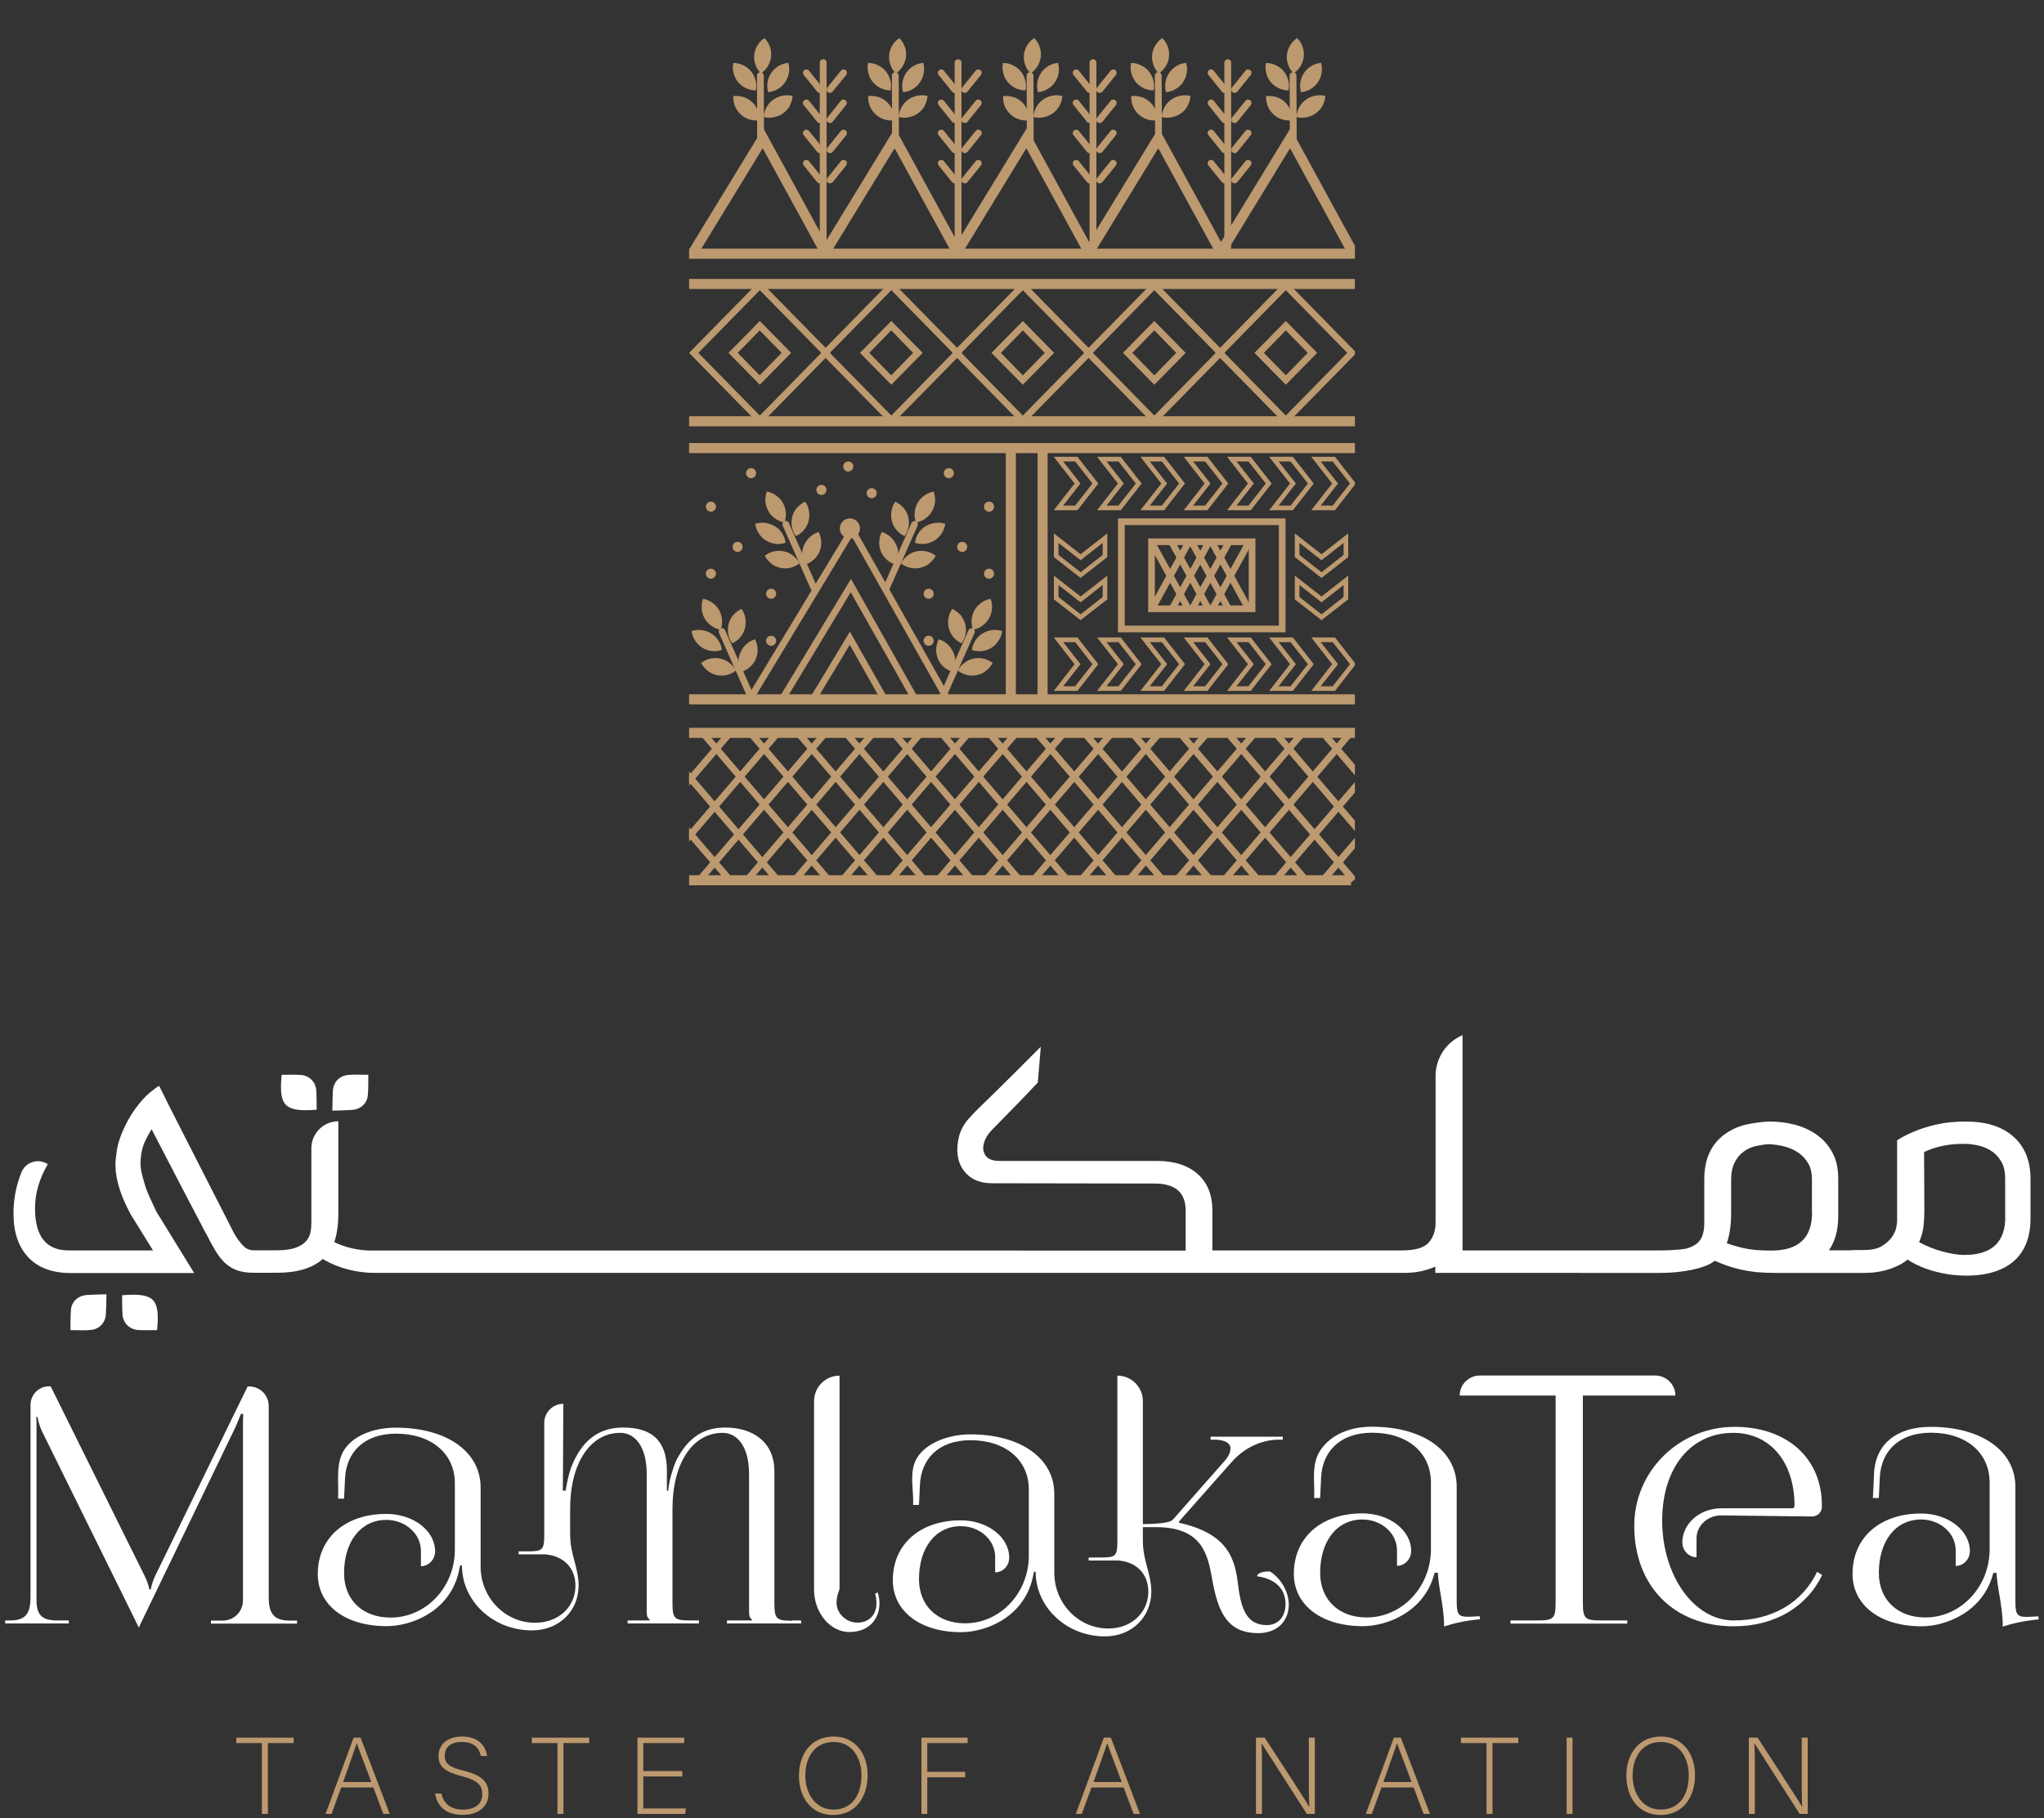 <svg xmlns="http://www.w3.org/2000/svg" xmlns:xlink="http://www.w3.org/1999/xlink" version="1.1" id="Layer_1" x="0px" y="0px" viewBox="0 0 1500 1334.4" style="enable-background:new 0 0 1500 1334.4;" xml:space="preserve"><rect x="0" y="0" width="1500" height="1334.4" fill="#333333" stroke="none"/> <style type="text/css"> .st0{fill:#FFFFFF;} .st1{fill:#BD996F;} .st2{clip-path:url(#SVGID_2_);} .st3{clip-path:url(#SVGID_4_);} </style> <g> <g> <g> <path class="st0" d="M181.7,1017.7c8.4-0.7,15.5,5.9,15.5,14.3v5v135.3c0,12.5,4.2,17.2,15.5,17.2h5.3v2.2h-63.2v-2.2h8.7 c8.2,0,14.8-6.6,14.8-14.8v-126.3c0-3.9,0-8,0.2-10.6h-1.7c-0.2,0.7-1.9,4.8-4.1,9.9l-69.9,144.9l-0.7,1.7h-0.5l-0.7-1.7 l-70.2-142.3c-2.2-4.8-3.1-9.4-3.1-10.2h-1c0.2,2.2,0.2,3.9,0.2,8.2v126.3c0,10.8,4.1,14.8,15,14.8h8.7v2.2H3.8v-2.2h3.6 c11,0,15-4.6,15-17.2v-139.6v-1.4c0-8,6.8-14.3,14.8-13.6h0l68.7,138.6c2.4,4.8,3.6,9,3.6,10.4h1.2c0-1.5,1.6-6.8,3.4-10.4 L181.7,1017.7L181.7,1017.7z"></path> <path class="st0" d="M1007,1051.6c-24,0-36.6,14.1-37.5,32.9l-0.7,15l-4.4,0c0.6-13.5-2.8-26.2,6.3-37.4 c8.8-10.8,22.5-14.9,36.1-14.9c37.3,0,62.2,17.6,62.2,44v83.2c0,9.7,0.7,12.3,8,12.3c1.5,0,4.8-0.2,4.8-0.2l4.1-0.2l0.2,2.2 c-11.9,1.2-19.5,3.1-26.4,5.3v-1.9c0-6-1.2-14.2-2.5-21.8c-1.1-6.2-1.9-11.9-2-15.7h-2.4c-7.3,29-35.3,39.2-52.7,39.2 c-30.3,0-50.6-15.4-50.6-38.5c0-26.6,20.1-44.3,50.3-44.3c19.8,0,35.8,12.4,35.8,27.6c0,6-4.7,10.9-10.4,10.9V1138 c0-12.6-11.4-22.7-25.4-22.7c-18.6,0-31,15.7-31,39.2c0,19.6,13.6,32.7,34.1,32.7c26,0,47.2-22.4,47.2-50.1v-48.9 C1050.1,1066.2,1032.9,1051.6,1007,1051.6z"></path> <path class="st0" d="M1245,1129.2v13.8c-5.7,0-10.4-4.9-10.4-10.9c0-13.8,12.8-25,28.5-25h51.9c1.5,0,1.9-0.7,1.9-2.2 c0-31.9-18-53.2-45-53.2c-31.2,0-52.1,25.7-52.1,64.4c0,40.5,23.5,73.3,52.3,73.3c28.7,0,50.7-13.3,61.4-35.7l3.7,2.4 c-11.4,23.4-34.7,37.6-65,37.6c-43.7,0-72.9-29.5-72.9-73.8c0-40.2,33-72.6,73.6-72.6c38.5,0,64.1,23,64.1,57.6v1.2 c0,3.9-3.3,7-7.4,7l-66.3-0.8C1253.1,1112.2,1245,1119.8,1245,1129.2z"></path> <path class="st0" d="M1417,1051.6c-24,0-36.6,14.1-37.5,32.9l-0.7,15c0,0-4.3,0-4.4,0c0.1,0,0.8-15.5,0.8-16.5 c0.5-24.1,17.9-35.7,41.6-35.7c37.3,0,62.2,17.6,62.2,44v83.2c0,9.7,0.7,12.3,8,12.3c1.5,0,4.8-0.2,4.8-0.2l4.1-0.2l0.2,2.2 c-11.9,1.2-19.5,3.1-26.4,5.3v-1.9c0-6-1.2-14.2-2.5-21.8c-1.1-6.2-1.9-11.9-2-15.7h-2.4c-7.3,29-35.3,39.2-52.7,39.2 c-30.3,0-50.6-15.4-50.6-38.5c0-26.6,20.1-44.3,50.3-44.3c19.8,0,35.8,12.4,35.8,27.6c0,6-4.7,10.9-10.4,10.9V1138 c0-12.6-11.4-22.7-25.4-22.7c-18.6,0-31,15.7-31,39.2c0,19.6,13.6,32.7,34.1,32.7c26,0,47.2-22.4,47.2-50.1v-48.9 C1460.1,1066.2,1442.8,1051.6,1417,1051.6z"></path> <path class="st0" d="M581.4,1189.6c-11.6,0-13.1-1.2-13.1-12.8v-96.9c0-21-15.2-32.1-36.1-32.1c-17.7,0-28,9.1-35.8,23.9 c-1.1,2-5.6,14.5-6,22.4h-1v-14.5c0-17.8-6.8-31.8-32.2-31.8c-19.1,0-31,10.9-38.2,29.7c-1.7,4.6-3.1,11.6-3.9,16.6H413 c0.2-1.6,0.3-57.6,0.4-63.7l0,0c-7.7,0-14,6.2-14,14v81.8c0,11.8-1.2,12.5-12.8,12.5h-6v2.2h19.6c13.4,1.1,22.1,10,22.1,23 c0,15.2-12,27.2-29.7,27.2c-22,0-39.9-18.5-39.9-41.2v-58.1c0-26.3-24.9-43.9-62.2-43.9c-12.8,0-27.6,3.7-36.1,13.8 c-8.8,10.5-5.6,25.3-6.3,38.3l4.4,0l0.7-14.9c0.9-18.7,13.5-32.8,37.5-32.8c25.8,0,43.1,14.6,43.1,36.4v48.7 c0,27.6-21.1,49.9-47.2,49.9c-20.5,0-34.1-13-34.1-32.6c0-23.4,12.4-39.1,31-39.1c14,0,25.4,10.2,25.4,22.7v11.3 c5.7,0,10.4-4.9,10.4-10.9c0-15.2-16-27.5-35.8-27.5c-30.2,0-50.3,17.7-50.3,44.1c0,23,20.2,38.3,50.6,38.3 c17.4,0,45.5-10.1,52.7-39.1l1.2-5.5h1.3c0,26.4,23,47.7,51.3,47.7c20.3,0,34.3-14.5,34.3-32.9c0-6.2-1.4-11.7-2.9-17.5 c-1.7-6.2-3.3-12.5-3.3-20.3v-18.6c0-33.5,14.8-55.7,36.8-55.7c11.1,0,19.4,10.6,19.4,30.1v100.8c0,3.9,0.5,4.6,2.2,6.3v0.5 h-16.2v2.2h52.3v-2.2h-6.3c-11.6,0-13.1-1.2-13.1-12.8v-69.2c0-33.5,14.8-55.7,36.8-55.7c11.1,0,19.4,10.6,19.4,30.1v100.8 c0,3.9,0.5,4.6,2.2,6.3v0.5h-18.4v2.2h54.4v-2.2H581.4z"></path> <path class="st0" d="M1161.6,1175.8v-162.5h-20v162.5c0,12.3-1.3,13.6-13.6,13.6h-19.5v2.3h85.7v-2.3h-19 C1162.9,1189.4,1161.6,1188.1,1161.6,1175.8z"></path> <path class="st0" d="M1229.5,1024.3h-158.3v0c0-8.1,6.7-14.7,14.9-14.7h128.5C1222.8,1009.6,1229.5,1016.2,1229.5,1024.3 L1229.5,1024.3z"></path> <path class="st0" d="M644.1,1168.8l-1.9,1c0.7,2.1,1,4.5,1,7c0,8.5-5.6,14.2-13.9,14.2c-8.3,0-15.4-6.6-15.4-14.8 c0-2.9,0.7-6.2,2.2-9.7v-156.8l0,0c-10.3,0-18.7,8.4-18.7,18.7v138.3c0,17.2,11.9,31.2,25.9,31.2c13.2,0,22.1-8.4,22.1-21.1 C645.4,1173.9,644.9,1171.3,644.1,1168.8z"></path> <path class="st0" d="M931.9,1153.4c-5.6,0-9.4,1.4-9.4,3.6c11,1.4,20.9,7.4,20.9,20.4c0,9.3-5.5,15.4-13.7,15.4 c-14,0-18.8-10.4-21.1-29.3c-2.2-18.3-6.4-37.6-43.3-45.8v-1l38.4-43.4c10.7-12.2,24.1-16.6,34.8-16.6h2.9v-2.2h-53v2.2h2.2 c7.4,0,12.4,2,12.4,6.5c0,2.3-1.1,5.5-4.3,9.1l-37.9,43c-2.2,2.8-13.6,3.3-22.1,3.4v-90.3c0-10.3-8.4-18.7-18.7-18.7v121 c0,11.8-1.2,12.5-12.7,12.5h-8.4v2.2h21.9c13.3,1.1,21.9,9.9,21.9,22.9c0,14.9-11.9,27-29.4,27c-21.9,0-39.6-18.4-39.6-41v-57.8 c0-26.2-24.7-43.7-61.7-43.7c-12.4,0-27.6,4.1-36.2,13.5c-10,10.8-5.1,24.8-5.7,38.3l4.3,0l0.7-14.9 c0.9-18.6,13.4-32.6,37.2-32.6c25.6,0,42.7,14.5,42.7,36.2v48.5c0,27.4-21,49.7-46.8,49.7c-20.3,0-33.8-13-33.8-32.4 c0-23.3,12.3-38.9,30.7-38.9c13.9,0,25.2,10.1,25.2,22.6v11.3c5.7,0,10.3-4.8,10.3-10.8c0-15.1-15.9-27.4-35.5-27.4 c-29.9,0-49.9,17.6-49.9,43.9c0,22.9,20.1,38.2,50.1,38.2c17.3,0,45.1-10.1,52.3-38.9l1.2-5.5h1.2c0,26.2,22.8,47.5,50.9,47.5 c20.1,0,34-14.7,34-32.8c0-6.1-1.4-11.7-2.9-17.4c-1.7-6.2-3.3-12.4-3.3-20.2v-9.8h9.5c33.5,0,38,19.2,41.3,37.9 c4.3,24.3,10.9,39.9,34,39.9c13.4,0,22.3-8.5,22.3-21.2C945.5,1166.6,938.6,1157.5,931.9,1153.4z"></path> </g> <g> <path class="st0" d="M1477.6,834.3c-8.3-7.4-20-11.1-35-11.1c-7.9,0-15,0.7-21.1,2.1c-6.2,1.4-11.4,3-15.7,4.8 c-5.1,2-9.6,4.3-13.6,6.9v59.7c0,0.5-0.2,1.9-0.6,4.1c-0.4,2.2-1.4,4.6-3.1,7c-1.6,2.5-4.1,4.7-7.3,6.7c-3.2,2-7.6,3-13.2,3h-8.9 v0.2h-16.9c4.5-6.6,6.8-14.9,6.8-25V865c0-7.6-1.5-14.1-4.5-19.4c-3-5.4-6.9-9.7-11.7-13c-4.8-3.3-10.2-5.7-16.1-7.2 c-6-1.5-12-2.2-18.1-2.2h-0.5c-4.5,0.2-9.7,0.8-15.6,2c-6,1.2-11.6,3.6-16.9,7.4c-9.9,7.3-14.9,18.2-14.9,32.9v32.4 c0,3-0.4,5.7-1.1,8.2c-0.7,2.5-2,4.5-3.8,6.2c-1.8,1.6-4.4,3-7.7,4c-3.3,1-14.5,1.5-19.4,1.5h-3.7h-3h-138.7v-158 c-12,5.1-19.8,16.9-19.8,29.9v107.8c0,5.9-1.7,10.8-5.1,14.6c-3.4,3.8-9.9,5.7-19.7,5.7h-19.5h-3H889.7v-29.4 c0-11.4-3.6-20.3-10.8-26.7c-7.2-6.4-17.2-9.6-30-9.6H733.2c-5.8,0-9.4-1.9-10.9-5.7c-1-2.3-1-5-0.1-7.9c0.9-3,2.7-5.9,5.3-8.7 c7.6-7.8,13.6-13.9,18.1-18.5c4.5-4.5,7.8-8.1,10.1-10.5c2.3-2.5,4.2-4.5,5.7-6l0.2-0.2l2.2-26.3l-3.5,3.5 c-5.3,5.3-9.9,9.9-13.9,13.9c-4,4-8.2,8.2-12.7,12.6c-4.5,4.5-8.8,8.6-12.7,12.4l-1,1c-2.8,2.6-5.9,5.8-9.2,9.5 c-3.3,3.7-5.6,7.9-6.9,12.5c-1.3,4.9-1.7,9.7-1.1,14.2c0.6,4.5,2.2,8.5,4.8,11.7c4.5,5.9,11.3,8.9,20.5,8.9l119.2,0.2 c15.2,0,22.8,6.6,22.8,19.9v29.3H689.4h-3H337.8h-3h-46.2h-3h-12.4c-10.1,0-19.4-2.1-27.9-6.2c2-5.6,3-12.9,3-21.8V823h0 c-10.9,0-19.8,8.9-19.8,19.8v54.6c0,2.5-0.2,4.9-0.7,7.3c-0.5,2.4-1.6,4.5-3.3,6.4c-1.7,1.9-4.2,3.5-7.5,4.7 c-3.3,1.2-7.8,1.9-13.4,1.9h-13.1h-3h-0.5h-1c-3,0-5.6-1.2-7.9-3.7c-2.3-2.5-4.5-5.5-6.4-8.9l-47.5-93.2l-7.4-14.9l-1.7,1 c-0.3,0.2-2.1,1.5-5.3,4.1c-3.2,2.6-7,6.8-11.3,12.8c-3,4.3-5.6,9-7.9,14.1c-2.3,5.1-3.8,9.6-4.5,13.4l-0.2,1 c-0.3,2.3-0.7,4.9-1,7.7c-0.3,2.8-0.2,6.1,0.2,9.9c0.5,3.8,1.5,8.1,3.1,13c1.6,4.9,4.1,10.5,7.5,17l16.6,26.8H50.4 c-16.5,0-24.7-10.3-24.7-30.9c0-10.9,3.1-21.7,9.4-32.4h0c-6.9-4.6-16.3-1.7-19.4,6c-0.9,2.4-1.8,4.8-2.5,7.2 c-2.2,7.5-3.3,15.2-3.3,23.1c0,13.8,3.7,24.6,11,32.2c7.3,7.6,17.6,11.4,30.8,11.4h90.8l-27.7-45c-1.5-3.1-2.7-5.8-3.7-7.9 c-1-2.1-2-4.4-3-6.8c-1-2.4-1.7-4.6-2.2-6.6c-0.8-2.5-1.5-5.1-2.1-7.9c-0.6-2.8-0.8-5.7-0.6-8.7c0.3-5.3,1.4-9.9,3.3-13.9 c1.9-4,3.5-6.8,4.8-8.7c7.3,14,13.8,26.6,19.5,37.6c2.5,4.8,4.9,9.4,7.3,14c2.4,4.5,4.5,8.6,6.4,12.2c1.9,3.6,3.5,6.6,4.7,9 c1.2,2.4,1.9,3.7,2.1,3.8c2.3,4.6,4.5,8.7,6.6,12.2c2.1,3.5,4.4,6.6,6.9,9c2.6,2.5,5.5,4.3,8.9,5.6c3.4,1.2,7.5,1.9,12.2,1.9h1.5 h0h3h13.1c14.7,0,25.8-3.4,33.4-10.1l1.7,1c5.3,3,11,5.2,17.3,6.8c6.3,1.6,12.8,2.4,19.5,2.4h10.1h3h46.2h3h348.6h3h316.8h3h20.5 c5.3,0,9.8-0.4,13.6-1.3c3.8-0.9,7.2-2,10.1-3.3v4.6H1212h3h4c14.5,0,32.3-3,39.4-8.9c3,1.3,6,2.5,9,3.6c3.1,1.1,6.3,2,9.8,2.8 c3.5,0.8,7.3,1.4,11.4,1.9c4.1,0.4,8.8,0.6,13.9,0.6h56.5h3.1h5.8c4.6,0,8.7-0.4,12.2-1.1c3.5-0.7,6.6-1.6,9.3-2.7 c2.6-1.1,4.8-2.1,6.6-3.2c1.7-1.1,3-2,3.8-2.8c8.1,5.3,18,8.9,29.9,10.8c4.5,0.7,9.1,1,13.7,1l1.2,0c14.8-0.3,26.1-4.1,33.9-11.2 c7.7-7.2,11.6-17.4,11.6-30.7v-29.1C1490.1,852,1485.9,841.7,1477.6,834.3z M1329.8,889.9c0,18.7-9.9,28-29.7,28h-0.5 c-7.8,0-14.1-0.5-19.2-1.6c-5-1.1-9.4-2.4-13.2-3.8c2.1-5.8,3.2-13.2,3.2-22.3v-24.3c0-5.1,0.9-9.3,2.6-12.7 c1.7-3.3,3.9-6,6.6-7.9c2.6-2,5.6-3.3,8.9-4.1c3.3-0.7,6.5-1.2,9.6-1.4c3.8,0.2,7.6,0.7,11.4,1.7c3.8,1,7.2,2.5,10.1,4.5 c3,2,5.4,4.6,7.3,7.8c1.9,3.2,2.8,7.2,2.8,11.8V889.9z M1471.6,893.2c0,18.6-10,27.9-29.9,27.9c-4.9,0-10.5-0.9-16.6-2.6 c-6.1-1.7-11.7-4-16.8-6.8c1.8-4,2.9-7.9,3.3-11.9c0.4-4,0.6-7.6,0.6-10.9l-0.2-43.3c4.1-2,8.6-3.5,13.4-4.5 c4.8-1,9.6-1.5,14.3-1.5h2.7c2.6,0,5.6,0.4,9,1.1c3.4,0.7,6.6,2,9.5,3.8c3,1.8,5.5,4.4,7.5,7.7c2.1,3.3,3.1,7.7,3.1,13.1V893.2z"></path> <path class="st0" d="M89.6,950.7c24-2,27.8,3.1,25.7,25.6c-4.7,0-9.4,0.2-14.1-0.1c-6.3-0.5-10.9-5.2-11.3-11.4 C89.6,960.2,89.7,955.6,89.6,950.7z"></path> <path class="st0" d="M78.1,950c-0.1,5.6-0.1,10.1-0.4,14.7c-0.4,6.3-4.9,11-11.3,11.5c-4.7,0.4-9.4,0.1-14.7,0.1 c0.1-5.2-0.1-10.3,0.4-15.3c0.7-6,5.5-10.1,11.7-10.5C68.2,950.2,72.7,950.2,78.1,950z"></path> <path class="st0" d="M232.4,814.5c-24,2-27.8-3.1-25.7-25.6c4.7,0,9.4-0.2,14.1,0.1c6.3,0.5,10.9,5.2,11.3,11.4 C232.4,805,232.3,809.6,232.4,814.5z"></path> <path class="st0" d="M243.9,815.2c0.1-5.6,0.1-10.1,0.4-14.7c0.4-6.3,4.9-11,11.3-11.5c4.7-0.4,9.4-0.1,14.7-0.1 c-0.1,5.2,0.1,10.3-0.4,15.3c-0.7,6-5.5,10.1-11.7,10.5C253.7,815,249.3,815,243.9,815.2z"></path> </g> </g> <g> <path class="st1" d="M192.2,1279.4h-18.8v-4h42.1v4h-18.9v52h-4.4V1279.4z"></path> <path class="st1" d="M250.4,1312l-7.1,19.4h-4.4l20.6-56h5.1l21.4,56h-4.7L274,1312H250.4z M272.5,1308 c-6.2-16.6-9.4-24.6-10.6-28.4h-0.1c-1.4,4.2-5,14.2-10,28.4H272.5z"></path> <path class="st1" d="M323.9,1316.4c1.7,7.4,6.6,11.8,15.8,11.8c10.2,0,14.2-5.1,14.2-11.2c0-6.3-2.8-10.2-15.1-13.3 c-11.8-3-17-6.8-17-14.9c0-7.4,5.4-14.2,17.4-14.2c12.3,0,17.5,7.5,18.2,14.3h-4.5c-1.3-6-5.2-10.3-14-10.3 c-8.1,0-12.5,3.8-12.5,10c0,6.2,3.7,8.6,14,11.1c15.8,3.9,18.1,10.2,18.1,17c0,8.2-6,15.4-19,15.4c-14,0-19.1-8.2-20.2-15.7H323.9 z"></path> <path class="st1" d="M409.1,1279.4h-18.8v-4h42.1v4h-18.9v52h-4.4V1279.4z"></path> <path class="st1" d="M500.7,1303.9h-28.6v23.5h31.3l-0.6,4h-35v-56h34.3v4h-30v20.5h28.6V1303.9z"></path> <path class="st1" d="M636.7,1303c0,15.3-8.2,29.2-25.4,29.2c-15.8,0-25-12.7-25-28.8c0-15.8,8.9-28.8,25.5-28.8 C627.2,1274.6,636.7,1286.7,636.7,1303z M591,1303.2c0,12.9,7.1,25,20.6,25c14.5,0,20.6-11.8,20.6-25.1c0-13-6.9-24.5-20.4-24.5 C597.3,1278.6,591,1290.5,591,1303.2z"></path> <path class="st1" d="M676.2,1275.4h33.9v4h-29.6v21.1h27.8v4h-27.8v26.9h-4.3V1275.4z"></path> <path class="st1" d="M801,1312l-7.1,19.4h-4.4l20.6-56h5.1l21.4,56h-4.7l-7.3-19.4H801z M823.2,1308c-6.2-16.6-9.4-24.6-10.6-28.4 h-0.1c-1.4,4.2-5,14.2-10,28.4H823.2z"></path> <path class="st1" d="M921.7,1331.4v-56h6.4c8.7,13.4,29.2,44.7,32.7,50.8h0.1c-0.5-8.1-0.4-16.3-0.4-25.4v-25.4h4.4v56H959 c-8.3-13-29.1-45.5-33.1-51.7h-0.1c0.4,7.4,0.3,15.5,0.3,25.7v26H921.7z"></path> <path class="st1" d="M1013.8,1312l-7.1,19.4h-4.4l20.6-56h5.1l21.4,56h-4.7l-7.3-19.4H1013.8z M1035.9,1308 c-6.2-16.6-9.4-24.6-10.6-28.4h-0.1c-1.4,4.2-5,14.2-10,28.4H1035.9z"></path> <path class="st1" d="M1090.9,1279.4h-18.8v-4h42.1v4h-18.9v52h-4.4V1279.4z"></path> <path class="st1" d="M1154,1275.4v56h-4.3v-56H1154z"></path> <path class="st1" d="M1243.9,1303c0,15.3-8.2,29.2-25.4,29.2c-15.8,0-25-12.7-25-28.8c0-15.8,8.9-28.8,25.5-28.8 C1234.4,1274.6,1243.9,1286.7,1243.9,1303z M1198.1,1303.2c0,12.9,7.1,25,20.6,25c14.5,0,20.6-11.8,20.6-25.1 c0-13-6.9-24.5-20.4-24.5C1204.5,1278.6,1198.1,1290.5,1198.1,1303.2z"></path> <path class="st1" d="M1283.4,1331.4v-56h6.4c8.7,13.4,29.2,44.7,32.7,50.8h0.1c-0.5-8.1-0.4-16.3-0.4-25.4v-25.4h4.4v56h-5.9 c-8.3-13-29.1-45.5-33.1-51.7h-0.1c0.4,7.4,0.3,15.5,0.3,25.7v26H1283.4z"></path> </g> <g> <defs> <rect id="SVGID_1_" x="505.7" y="1.6" width="488.6" height="654.2"></rect> </defs> <clipPath id="SVGID_2_"> <use xlink:href="#SVGID_1_" style="overflow:visible;"></use> </clipPath> <g class="st2"> <g> <rect x="505.7" y="182.5" class="st1" width="488.6" height="7.4"></rect> </g> <g> <path class="st1" d="M921.3,449.3h-78.7v-54.1h78.7V449.3z M847.5,444.4h68.9v-44.3h-68.9V444.4z"></path> </g> <g> <g> <rect x="505.7" y="534.2" class="st1" width="488.6" height="7.4"></rect> </g> <g> <rect x="505.7" y="509.6" class="st1" width="488.6" height="7.4"></rect> </g> <g> <rect x="505.7" y="325.2" class="st1" width="488.6" height="7.4"></rect> </g> <g> <rect x="505.7" y="305.5" class="st1" width="488.6" height="7.4"></rect> </g> <g> <rect x="505.7" y="204.7" class="st1" width="488.6" height="7.4"></rect> </g> <g> <rect x="503.2" y="642.4" class="st1" width="488.3" height="7.4"></rect> </g> <g> <path class="st1" d="M557.6,311.9L505.7,259l51.9-52.9l51.9,52.9L557.6,311.9z M512.5,259l45.1,46l45.1-46l-45.1-46L512.5,259z "></path> </g> <g> <path class="st1" d="M557.6,282.4l-23-23.4l23-23.4l23,23.4L557.6,282.4z M541.4,259l16.1,16.5l16.1-16.5l-16.1-16.5L541.4,259 z"></path> </g> <g> <path class="st1" d="M654.1,311.9L602.2,259l51.9-52.9L706,259L654.1,311.9z M609,259l45.1,46l45.1-46l-45.1-46L609,259z"></path> </g> <g> <path class="st1" d="M654.1,282.4l-23-23.4l23-23.4l23,23.4L654.1,282.4z M637.9,259l16.1,16.5l16.1-16.5l-16.1-16.5L637.9,259 z"></path> </g> <g> <path class="st1" d="M750.6,311.9L698.7,259l51.9-52.9l51.9,52.9L750.6,311.9z M705.5,259l45.1,46l45.1-46l-45.1-46L705.5,259z "></path> </g> <g> <path class="st1" d="M750.6,282.4l-23-23.4l23-23.4l23,23.4L750.6,282.4z M734.5,259l16.1,16.5l16.1-16.5l-16.1-16.5L734.5,259 z"></path> </g> <g> <path class="st1" d="M847.1,311.9L795.2,259l51.9-52.9L899,259L847.1,311.9z M802,259l45.1,46l45.1-46l-45.1-46L802,259z"></path> </g> <g> <path class="st1" d="M847.1,282.4l-23-23.4l23-23.4l23,23.4L847.1,282.4z M831,259l16.1,16.5l16.1-16.5l-16.1-16.5L831,259z"></path> </g> <g> <path class="st1" d="M943.6,311.9L891.7,259l51.9-52.9l51.9,52.9L943.6,311.9z M898.5,259l45.1,46l45.1-46l-45.1-46L898.5,259z "></path> </g> <g> <path class="st1" d="M943.6,282.4l-23-23.4l23-23.4l23,23.4L943.6,282.4z M927.5,259l16.1,16.5l16.1-16.5l-16.1-16.5L927.5,259 z"></path> </g> <g> <rect x="738.1" y="328.8" class="st1" width="7.4" height="184.4"></rect> </g> <g> <rect x="761.4" y="328.8" class="st1" width="7.4" height="184.4"></rect> </g> <g> <polygon class="st1" points="552.3,514.6 548.1,512 625.3,384.2 697.5,512.1 693.2,514.5 625.2,394 "></polygon> </g> <g> <polygon class="st1" points="576.9,513.2 572.7,510.6 624.5,424.9 672.9,510.7 668.6,513.1 624.3,434.7 "></polygon> </g> <g> <polygon class="st1" points="599.1,513.9 594.9,511.4 623.7,463.6 650.8,511.4 646.5,513.9 623.6,473.3 "></polygon> </g> <circle class="st1" cx="623.7" cy="387.9" r="7.4"></circle> <circle class="st1" cx="521.7" cy="371.9" r="3.7"></circle> <circle class="st1" cx="541.3" cy="401.4" r="3.7"></circle> <circle class="st1" cx="565.9" cy="435.8" r="3.7"></circle> <circle class="st1" cx="565.9" cy="470.3" r="3.7"></circle> <circle class="st1" cx="551.2" cy="347.3" r="3.7"></circle> <circle class="st1" cx="521.7" cy="421.1" r="3.7"></circle> <circle class="st1" cx="725.8" cy="371.9" r="3.7"></circle> <circle class="st1" cx="622.5" cy="342.4" r="3.7"></circle> <circle class="st1" cx="639.7" cy="362" r="3.7"></circle> <circle class="st1" cx="706.1" cy="401.4" r="3.7"></circle> <circle class="st1" cx="681.5" cy="435.8" r="3.7"></circle> <circle class="st1" cx="681.5" cy="470.3" r="3.7"></circle> <circle class="st1" cx="696.3" cy="347.3" r="3.7"></circle> <circle class="st1" cx="602.8" cy="359.6" r="3.7"></circle> <circle class="st1" cx="725.8" cy="421.1" r="3.7"></circle> <g> <path class="st1" d="M515.9,439.5c3.3,0.6,5.5,1.9,7.4,3.3c1.9,1.4,3.3,3.1,4.4,5c1.1,1.9,1.8,4,2.1,6.3 c0.3,2.4,0.2,4.9-0.9,8.1c-3.3-0.6-5.5-1.8-7.4-3.3c-1.9-1.4-3.3-3.1-4.4-5c-1.1-1.9-1.8-4-2.1-6.3 C514.8,445.2,514.8,442.6,515.9,439.5z"></path> <path class="st1" d="M544.2,446.9c1.9,2.8,2.6,5.2,2.9,7.6c0.3,2.3,0.1,4.6-0.4,6.7c-0.6,2.1-1.5,4.1-3,6 c-1.5,1.9-3.3,3.6-6.4,5c-1.9-2.8-2.6-5.2-3-7.6c-0.3-2.3-0.1-4.6,0.4-6.7c0.6-2.1,1.6-4.1,3-6 C539.3,450.1,541.2,448.3,544.2,446.9z"></path> <path class="st1" d="M554.1,469.2c1.5,3,1.8,5.5,1.9,7.9c0,2.4-0.5,4.5-1.3,6.5c-0.8,2-2.1,3.8-3.8,5.5c-1.7,1.6-3.8,3.1-7,4.1 c-1.5-3-1.9-5.5-1.9-7.9c0-2.4,0.5-4.5,1.4-6.5c0.9-2,2.1-3.8,3.8-5.5C548.8,471.7,550.9,470.2,554.1,469.2z"></path> <path class="st1" d="M507.5,463.2c3.2-1,5.7-1,8.1-0.6c2.3,0.4,4.4,1.2,6.3,2.3c1.9,1.1,3.5,2.6,4.9,4.6c1.4,2,2.5,4.2,3,7.6 c-3.2,1-5.8,1-8.1,0.7c-2.3-0.4-4.4-1.2-6.2-2.3c-1.9-1.1-3.5-2.7-4.9-4.6C509.1,468.8,508,466.5,507.5,463.2z"></path> <path class="st1" d="M514.5,486.6c2.7-2,5.1-2.9,7.4-3.3c2.3-0.4,4.5-0.4,6.7,0.1c2.1,0.4,4.2,1.3,6.1,2.7 c1.9,1.4,3.8,3.1,5.4,6.1c-2.7,2-5.1,2.9-7.4,3.4c-2.3,0.4-4.5,0.4-6.7-0.1c-2.1-0.5-4.2-1.3-6.1-2.7 C517.9,491.3,516.1,489.6,514.5,486.6z"></path> <g> <path class="st1" d="M550.6,512.8c-0.9,0-1.8-0.5-2.3-1.5l-20.7-46.8c-0.5-1.2,0-2.7,1.3-3.2c1.2-0.6,2.7,0,3.2,1.3l20.7,46.8 c0.5,1.2,0,2.7-1.3,3.2C551.3,512.8,551,512.8,550.6,512.8z"></path> </g> </g> <g> <path class="st1" d="M562.7,360.8c3.3,0.6,5.5,1.9,7.4,3.3c1.9,1.4,3.3,3.1,4.4,5c1.1,1.9,1.8,4,2.1,6.3 c0.3,2.4,0.2,4.9-0.9,8.1c-3.3-0.6-5.5-1.8-7.4-3.3c-1.9-1.4-3.3-3.1-4.4-5c-1.1-1.9-1.8-4-2.1-6.3 C561.5,366.5,561.6,363.9,562.7,360.8z"></path> <path class="st1" d="M590.9,368.2c1.9,2.8,2.6,5.2,2.9,7.6c0.3,2.3,0.1,4.6-0.4,6.7c-0.6,2.1-1.5,4.1-3,6 c-1.5,1.9-3.3,3.6-6.4,5c-1.9-2.8-2.6-5.2-3-7.6c-0.3-2.3-0.1-4.6,0.4-6.7c0.6-2.1,1.6-4.1,3-6 C586.1,371.4,587.9,369.6,590.9,368.2z"></path> <path class="st1" d="M600.8,390.5c1.5,3,1.8,5.5,1.9,7.9c0,2.4-0.5,4.5-1.3,6.5c-0.8,2-2.1,3.8-3.8,5.5c-1.7,1.6-3.8,3.1-7,4.1 c-1.5-3-1.9-5.5-1.9-7.9c0-2.4,0.5-4.5,1.4-6.5c0.9-2,2.1-3.8,3.8-5.5C595.6,393,597.6,391.5,600.8,390.5z"></path> <path class="st1" d="M554.2,384.5c3.2-1,5.7-1,8.1-0.6c2.3,0.4,4.4,1.2,6.3,2.3c1.9,1.1,3.5,2.6,4.9,4.6c1.4,2,2.5,4.2,3,7.6 c-3.2,1-5.8,1-8.1,0.7c-2.3-0.4-4.4-1.2-6.2-2.3c-1.9-1.1-3.5-2.7-4.9-4.6C555.9,390.1,554.7,387.8,554.2,384.5z"></path> <path class="st1" d="M561.2,407.9c2.7-2,5.1-2.9,7.4-3.3c2.3-0.4,4.5-0.4,6.7,0.1c2.1,0.4,4.2,1.3,6.1,2.7 c1.9,1.4,3.8,3.1,5.4,6.1c-2.7,2-5.1,2.9-7.4,3.4c-2.3,0.4-4.5,0.4-6.7-0.1c-2.1-0.5-4.2-1.3-6.1-2.7 C564.7,412.6,562.8,410.9,561.2,407.9z"></path> <g> <path class="st1" d="M597.4,434.1c-0.9,0-1.8-0.5-2.3-1.5l-20.7-46.8c-0.5-1.2,0-2.7,1.3-3.2c1.2-0.6,2.7,0,3.2,1.3l20.7,46.8 c0.5,1.2,0,2.7-1.3,3.2C598,434.1,597.7,434.1,597.4,434.1z"></path> </g> </g> <g> <path class="st1" d="M727,439.5c-3.3,0.6-5.5,1.9-7.4,3.3c-1.9,1.4-3.3,3.1-4.4,5c-1.1,1.9-1.8,4-2.1,6.3 c-0.3,2.4-0.2,4.9,0.9,8.1c3.3-0.6,5.5-1.8,7.4-3.3c1.9-1.4,3.3-3.1,4.4-5c1.1-1.9,1.8-4,2.1-6.3 C728.2,445.2,728.1,442.6,727,439.5z"></path> <path class="st1" d="M698.8,446.9c-1.9,2.8-2.6,5.2-2.9,7.6c-0.3,2.3-0.1,4.6,0.4,6.7c0.6,2.1,1.5,4.1,3,6 c1.5,1.9,3.3,3.6,6.4,5c1.9-2.8,2.6-5.2,3-7.6c0.3-2.3,0.1-4.6-0.4-6.7c-0.6-2.1-1.6-4.1-3-6 C703.6,450.1,701.8,448.3,698.8,446.9z"></path> <path class="st1" d="M688.9,469.2c-1.5,3-1.8,5.5-1.9,7.9c0,2.4,0.5,4.5,1.3,6.5c0.8,2,2.1,3.8,3.8,5.5c1.7,1.6,3.8,3.1,7,4.1 c1.5-3,1.9-5.5,1.9-7.9c0-2.4-0.5-4.5-1.4-6.5c-0.9-2-2.1-3.8-3.8-5.5C694.1,471.7,692.1,470.2,688.9,469.2z"></path> <path class="st1" d="M735.5,463.2c-3.2-1-5.7-1-8.1-0.6c-2.3,0.4-4.4,1.2-6.3,2.3c-1.9,1.1-3.5,2.6-4.9,4.6 c-1.4,2-2.5,4.2-3,7.6c3.2,1,5.8,1,8.1,0.7c2.3-0.4,4.4-1.2,6.2-2.3c1.9-1.1,3.5-2.7,4.9-4.6 C733.8,468.8,735,466.5,735.5,463.2z"></path> <path class="st1" d="M728.5,486.6c-2.7-2-5.1-2.9-7.4-3.3c-2.3-0.4-4.5-0.4-6.7,0.1c-2.1,0.4-4.2,1.3-6.1,2.7 c-1.9,1.4-3.8,3.1-5.4,6.1c2.7,2,5.1,2.9,7.4,3.4c2.3,0.4,4.5,0.4,6.7-0.1c2.1-0.5,4.2-1.3,6.1-2.7 C725,491.3,726.9,489.6,728.5,486.6z"></path> <g> <path class="st1" d="M692.3,512.8c-0.3,0-0.7-0.1-1-0.2c-1.2-0.5-1.8-2-1.3-3.2l20.7-46.8c0.6-1.2,2-1.8,3.2-1.3 c1.2,0.5,1.8,2,1.3,3.2l-20.7,46.8C694.2,512.3,693.3,512.8,692.3,512.8z"></path> </g> </g> <g> <path class="st1" d="M685.2,360.8c-3.3,0.6-5.5,1.9-7.4,3.3c-1.9,1.4-3.3,3.1-4.4,5c-1.1,1.9-1.8,4-2.1,6.3 c-0.3,2.4-0.2,4.9,0.9,8.1c3.3-0.6,5.5-1.8,7.4-3.3c1.9-1.4,3.3-3.1,4.4-5c1.1-1.9,1.8-4,2.1-6.3 C686.4,366.5,686.3,363.9,685.2,360.8z"></path> <path class="st1" d="M657,368.2c-1.9,2.8-2.6,5.2-2.9,7.6c-0.3,2.3-0.1,4.6,0.4,6.7c0.6,2.1,1.5,4.1,3,6c1.5,1.9,3.3,3.6,6.4,5 c1.9-2.8,2.6-5.2,3-7.6c0.3-2.3,0.1-4.6-0.4-6.7c-0.6-2.1-1.6-4.1-3-6C661.8,371.4,660,369.6,657,368.2z"></path> <path class="st1" d="M647.1,390.5c-1.5,3-1.8,5.5-1.9,7.9c0,2.4,0.5,4.5,1.3,6.5c0.8,2,2.1,3.8,3.8,5.5c1.7,1.6,3.8,3.1,7,4.1 c1.5-3,1.9-5.5,1.9-7.9c0-2.4-0.5-4.5-1.4-6.5c-0.9-2-2.1-3.8-3.8-5.5C652.3,393,650.3,391.5,647.1,390.5z"></path> <path class="st1" d="M693.7,384.5c-3.2-1-5.7-1-8.1-0.6c-2.3,0.4-4.4,1.2-6.3,2.3c-1.9,1.1-3.5,2.6-4.9,4.6 c-1.4,2-2.5,4.2-3,7.6c3.2,1,5.8,1,8.1,0.7c2.3-0.4,4.4-1.2,6.2-2.3c1.9-1.1,3.5-2.7,4.9-4.6 C692,390.1,693.2,387.8,693.7,384.5z"></path> <path class="st1" d="M686.7,407.9c-2.7-2-5.1-2.9-7.4-3.3c-2.3-0.4-4.5-0.4-6.7,0.1c-2.1,0.4-4.2,1.3-6.1,2.7 c-1.9,1.4-3.8,3.1-5.4,6.1c2.7,2,5.1,2.9,7.4,3.4c2.3,0.4,4.5,0.4,6.7-0.1c2.1-0.5,4.2-1.3,6.1-2.7 C683.2,412.6,685.1,410.9,686.7,407.9z"></path> <g> <path class="st1" d="M650.5,434.1c-0.3,0-0.7-0.1-1-0.2c-1.2-0.5-1.8-2-1.3-3.2l20.7-46.8c0.6-1.2,2-1.8,3.2-1.3 c1.2,0.5,1.8,2,1.3,3.2l-20.7,46.8C652.4,433.6,651.5,434.1,650.5,434.1z"></path> </g> </g> <g> <path class="st1" d="M758.9,27.9c-2.8,1.9-4.3,3.9-5.5,6c-1.1,2.1-1.8,4.2-2,6.4c-0.2,2.2,0,4.4,0.7,6.6c0.7,2.3,1.8,4.6,4.2,7 c2.8-1.9,4.3-3.9,5.5-6c1.1-2.1,1.8-4.2,2-6.4c0.2-2.2,0-4.4-0.7-6.6C762.4,32.6,761.3,30.3,758.9,27.9z"></path> <path class="st1" d="M736,46.2c-0.6,3.3-0.2,5.8,0.4,8.1c0.7,2.3,1.7,4.2,3.1,5.9c1.4,1.7,3.1,3.1,5.2,4.2 c2.1,1.1,4.5,1.9,7.9,2c0.6-3.3,0.3-5.8-0.4-8.1c-0.7-2.3-1.7-4.2-3.1-5.9c-1.4-1.7-3.1-3.1-5.2-4.2 C741.8,47.1,739.4,46.2,736,46.2z"></path> <path class="st1" d="M736.1,70.5c-0.1,3.3,0.6,5.8,1.5,8c1,2.1,2.3,3.9,3.9,5.4c1.6,1.5,3.5,2.7,5.7,3.5 c2.3,0.8,4.8,1.3,8.1,0.9c0.1-3.4-0.6-5.8-1.5-8c-1-2.1-2.3-3.9-3.9-5.4c-1.6-1.5-3.5-2.7-5.7-3.5 C741.9,70.7,739.4,70.2,736.1,70.5z"></path> <path class="st1" d="M776.5,46.1c-3.3,0.4-5.7,1.4-7.7,2.7c-2,1.3-3.6,2.9-4.8,4.7c-1.2,1.8-2.1,3.8-2.6,6.1 c-0.4,2.3-0.6,4.9,0.3,8.1c3.4-0.4,5.7-1.4,7.7-2.7c2-1.3,3.6-2.9,4.8-4.7c1.2-1.8,2.1-3.8,2.6-6.2 C777.2,51.9,777.3,49.3,776.5,46.1z"></path> <path class="st1" d="M779.6,70.4c-3.3-0.8-5.8-0.5-8.2,0c-2.3,0.6-4.3,1.5-6.1,2.8c-1.8,1.3-3.3,2.9-4.5,4.9 c-1.2,2.1-2.2,4.4-2.4,7.8c3.3,0.8,5.8,0.6,8.2,0c2.3-0.6,4.3-1.5,6.1-2.8c1.8-1.3,3.3-2.9,4.5-4.9 C778.4,76,779.4,73.7,779.6,70.4z"></path> <g> <path class="st1" d="M756.1,109.2c-1.4,0-2.5-1.1-2.5-2.5l-0.2-51.2c0-1.4,1.1-2.5,2.5-2.5c0,0,0,0,0,0c1.4,0,2.5,1.1,2.5,2.5 l0.2,51.2C758.6,108.1,757.5,109.2,756.1,109.2C756.2,109.2,756.1,109.2,756.1,109.2z"></path> </g> </g> <g> <path class="st1" d="M660,27.9c-2.8,1.9-4.3,3.9-5.5,6c-1.1,2.1-1.8,4.2-2,6.4c-0.2,2.2,0,4.4,0.7,6.6c0.7,2.3,1.8,4.6,4.2,7 c2.8-1.9,4.3-3.9,5.5-6c1.1-2.1,1.8-4.2,2-6.4c0.2-2.2,0-4.4-0.7-6.6C663.4,32.6,662.3,30.3,660,27.9z"></path> <path class="st1" d="M637,46.2c-0.6,3.3-0.2,5.8,0.4,8.1c0.7,2.3,1.7,4.2,3.1,5.9c1.4,1.7,3.1,3.1,5.2,4.2 c2.1,1.1,4.5,1.9,7.9,2c0.6-3.3,0.3-5.8-0.4-8.1c-0.7-2.3-1.7-4.2-3.1-5.9c-1.4-1.7-3.1-3.1-5.2-4.2 C642.8,47.1,640.4,46.2,637,46.2z"></path> <path class="st1" d="M637.1,70.5c-0.1,3.3,0.6,5.8,1.5,8c1,2.1,2.3,3.9,3.9,5.4c1.6,1.5,3.5,2.7,5.7,3.5 c2.3,0.8,4.8,1.3,8.1,0.9c0.1-3.4-0.6-5.8-1.5-8c-1-2.1-2.3-3.9-3.9-5.4c-1.6-1.5-3.5-2.7-5.7-3.5 C643,70.7,640.4,70.2,637.1,70.5z"></path> <path class="st1" d="M677.5,46.1c-3.3,0.4-5.7,1.4-7.7,2.7c-2,1.3-3.6,2.9-4.8,4.7c-1.2,1.8-2.1,3.8-2.6,6.1 c-0.4,2.3-0.6,4.9,0.3,8.1c3.4-0.4,5.7-1.4,7.7-2.7c2-1.3,3.6-2.9,4.8-4.7c1.2-1.8,2.1-3.8,2.6-6.2 C678.2,51.9,678.4,49.3,677.5,46.1z"></path> <path class="st1" d="M680.7,70.4c-3.3-0.8-5.8-0.5-8.2,0c-2.3,0.6-4.3,1.5-6.1,2.8c-1.8,1.3-3.3,2.9-4.5,4.9 c-1.2,2.1-2.2,4.4-2.4,7.8c3.3,0.8,5.8,0.6,8.2,0c2.3-0.6,4.3-1.5,6.1-2.8c1.8-1.3,3.3-2.9,4.5-4.9 C679.4,76,680.4,73.7,680.7,70.4z"></path> <g> <path class="st1" d="M657.2,109.2c-1.4,0-2.5-1.1-2.5-2.5l-0.2-51.2c0-1.4,1.1-2.5,2.5-2.5c0,0,0,0,0,0c1.4,0,2.5,1.1,2.5,2.5 l0.2,51.2C659.7,108.1,658.5,109.2,657.2,109.2C657.2,109.2,657.2,109.2,657.2,109.2z"></path> </g> </g> <g> <path class="st1" d="M561,27.9c-2.8,1.9-4.3,3.9-5.5,6c-1.1,2.1-1.8,4.2-2,6.4c-0.2,2.2,0,4.4,0.7,6.6c0.7,2.3,1.8,4.6,4.2,7 c2.8-1.9,4.3-3.9,5.5-6c1.1-2.1,1.8-4.2,2-6.4c0.2-2.2,0-4.4-0.7-6.6C564.4,32.6,563.3,30.3,561,27.9z"></path> <path class="st1" d="M538.1,46.2c-0.6,3.3-0.2,5.8,0.4,8.1c0.7,2.3,1.7,4.2,3.1,5.9c1.4,1.7,3.1,3.1,5.2,4.2 c2.1,1.1,4.5,1.9,7.9,2c0.6-3.3,0.3-5.8-0.4-8.1c-0.7-2.3-1.7-4.2-3.1-5.9c-1.4-1.7-3.1-3.1-5.2-4.2 C543.9,47.1,541.4,46.2,538.1,46.2z"></path> <path class="st1" d="M538.1,70.5c-0.1,3.3,0.6,5.8,1.5,8c1,2.1,2.3,3.9,3.9,5.4c1.6,1.5,3.5,2.7,5.7,3.5 c2.3,0.8,4.8,1.3,8.1,0.9c0.1-3.4-0.6-5.8-1.5-8c-1-2.1-2.3-3.9-3.9-5.4c-1.6-1.5-3.5-2.7-5.7-3.5 C544,70.7,541.5,70.2,538.1,70.5z"></path> <path class="st1" d="M578.5,46.1c-3.3,0.4-5.7,1.4-7.7,2.7c-2,1.3-3.6,2.9-4.8,4.7c-1.2,1.8-2.1,3.8-2.6,6.1 c-0.4,2.3-0.6,4.9,0.3,8.1c3.4-0.4,5.7-1.4,7.7-2.7c2-1.3,3.6-2.9,4.8-4.7c1.2-1.8,2.1-3.8,2.6-6.2 C579.3,51.9,579.4,49.3,578.5,46.1z"></path> <path class="st1" d="M581.7,70.4c-3.3-0.8-5.8-0.5-8.2,0c-2.3,0.6-4.3,1.5-6.1,2.8c-1.8,1.3-3.3,2.9-4.5,4.9 c-1.2,2.1-2.2,4.4-2.4,7.8c3.3,0.8,5.8,0.6,8.2,0c2.3-0.6,4.3-1.5,6.1-2.8c1.8-1.3,3.3-2.9,4.5-4.9 C580.4,76,581.4,73.7,581.7,70.4z"></path> <g> <path class="st1" d="M558.2,109.2c-1.4,0-2.5-1.1-2.5-2.5l-0.2-51.2c0-1.4,1.1-2.5,2.5-2.5c0,0,0,0,0,0c1.4,0,2.5,1.1,2.5,2.5 l0.2,51.2C560.7,108.1,559.6,109.2,558.2,109.2C558.2,109.2,558.2,109.2,558.2,109.2z"></path> </g> </g> <g> <path class="st1" d="M951.9,27.9c-2.8,1.9-4.3,3.9-5.5,6c-1.1,2.1-1.8,4.2-2,6.4c-0.2,2.2,0,4.4,0.7,6.6c0.7,2.3,1.8,4.6,4.2,7 c2.8-1.9,4.3-3.9,5.5-6c1.1-2.1,1.8-4.2,2-6.4c0.2-2.2,0-4.4-0.7-6.6C955.4,32.6,954.3,30.3,951.9,27.9z"></path> <path class="st1" d="M929,46.2c-0.6,3.3-0.2,5.8,0.4,8.1c0.7,2.3,1.7,4.2,3.1,5.9c1.4,1.7,3.1,3.1,5.2,4.2 c2.1,1.1,4.5,1.9,7.9,2c0.6-3.3,0.3-5.8-0.4-8.1c-0.7-2.3-1.7-4.2-3.1-5.9c-1.4-1.7-3.1-3.1-5.2-4.2 C934.8,47.1,932.4,46.2,929,46.2z"></path> <path class="st1" d="M929.1,70.5c-0.1,3.3,0.6,5.8,1.5,8c1,2.1,2.3,3.9,3.9,5.4c1.6,1.5,3.5,2.7,5.7,3.5 c2.3,0.8,4.8,1.3,8.1,0.9c0.1-3.4-0.6-5.8-1.5-8c-1-2.1-2.3-3.9-3.9-5.4c-1.6-1.5-3.5-2.7-5.7-3.5 C934.9,70.7,932.4,70.2,929.1,70.5z"></path> <path class="st1" d="M969.5,46.1c-3.3,0.4-5.7,1.4-7.7,2.7c-2,1.3-3.6,2.9-4.8,4.7c-1.2,1.8-2.1,3.8-2.6,6.1 c-0.4,2.3-0.6,4.9,0.3,8.1c3.4-0.4,5.7-1.4,7.7-2.7c2-1.3,3.6-2.9,4.8-4.7c1.2-1.8,2.1-3.8,2.6-6.2 C970.2,51.9,970.3,49.3,969.5,46.1z"></path> <path class="st1" d="M972.6,70.4c-3.3-0.8-5.8-0.5-8.2,0c-2.3,0.6-4.3,1.5-6.1,2.8c-1.8,1.3-3.3,2.9-4.5,4.9 c-1.2,2.1-2.2,4.4-2.4,7.8c3.3,0.8,5.8,0.6,8.2,0c2.3-0.6,4.3-1.5,6.1-2.8c1.8-1.3,3.3-2.9,4.5-4.9 C971.4,76,972.4,73.7,972.6,70.4z"></path> <g> <path class="st1" d="M949.1,109.2c-1.4,0-2.5-1.1-2.5-2.5l-0.2-51.2c0-1.4,1.1-2.5,2.5-2.5c0,0,0,0,0,0c1.4,0,2.5,1.1,2.5,2.5 l0.2,51.2C951.6,108.1,950.5,109.2,949.1,109.2C949.2,109.2,949.2,109.2,949.1,109.2z"></path> </g> </g> <g> <path class="st1" d="M853,27.9c-2.8,1.9-4.3,3.9-5.5,6c-1.1,2.1-1.8,4.2-2,6.4c-0.2,2.2,0,4.4,0.7,6.6c0.7,2.3,1.8,4.6,4.2,7 c2.8-1.9,4.3-3.9,5.5-6c1.1-2.1,1.8-4.2,2-6.4c0.2-2.2,0-4.4-0.7-6.6C856.4,32.6,855.3,30.3,853,27.9z"></path> <path class="st1" d="M830,46.2c-0.6,3.3-0.2,5.8,0.4,8.1c0.7,2.3,1.7,4.2,3.1,5.9c1.4,1.7,3.1,3.1,5.2,4.2 c2.1,1.1,4.5,1.9,7.9,2c0.6-3.3,0.3-5.8-0.4-8.1c-0.7-2.3-1.7-4.2-3.1-5.9c-1.4-1.7-3.1-3.1-5.2-4.2 C835.8,47.1,833.4,46.2,830,46.2z"></path> <path class="st1" d="M830.1,70.5c-0.1,3.3,0.6,5.8,1.5,8c1,2.1,2.3,3.9,3.9,5.4c1.6,1.5,3.5,2.7,5.7,3.5 c2.3,0.8,4.8,1.3,8.1,0.9c0.1-3.4-0.6-5.8-1.5-8c-1-2.1-2.3-3.9-3.9-5.4c-1.6-1.5-3.5-2.7-5.7-3.5 C836,70.7,833.4,70.2,830.1,70.5z"></path> <path class="st1" d="M870.5,46.1c-3.3,0.4-5.7,1.4-7.7,2.7c-2,1.3-3.6,2.9-4.8,4.7c-1.2,1.8-2.1,3.8-2.6,6.1 c-0.4,2.3-0.6,4.9,0.3,8.1c3.4-0.4,5.7-1.4,7.7-2.7c2-1.3,3.6-2.9,4.8-4.7c1.2-1.8,2.1-3.8,2.6-6.2 C871.2,51.9,871.4,49.3,870.5,46.1z"></path> <path class="st1" d="M873.7,70.4c-3.3-0.8-5.8-0.5-8.2,0c-2.3,0.6-4.3,1.5-6.1,2.8c-1.8,1.3-3.3,2.9-4.5,4.9 c-1.2,2.1-2.2,4.4-2.4,7.8c3.3,0.8,5.8,0.6,8.2,0c2.3-0.6,4.3-1.5,6.1-2.8c1.8-1.3,3.3-2.9,4.5-4.9 C872.4,76,873.4,73.7,873.7,70.4z"></path> <g> <path class="st1" d="M850.2,109.2c-1.4,0-2.5-1.1-2.5-2.5l-0.2-51.2c0-1.4,1.1-2.5,2.5-2.5c0,0,0,0,0,0c1.4,0,2.5,1.1,2.5,2.5 l0.2,51.2C852.7,108.1,851.5,109.2,850.2,109.2C850.2,109.2,850.2,109.2,850.2,109.2z"></path> </g> </g> <g> <path class="st1" d="M943.4,464.1h-123v-83.6h123V464.1z M825.4,459.2h113.1v-73.8H825.4V459.2z"></path> </g> <g> <path class="st1" d="M790.7,374.5h-17.4l15.3-19.6l-15.3-19.6h17.4l15.3,19.6L790.7,374.5z M780.2,371.1h8.8l12.7-16.2 l-12.7-16.2h-8.8l12.7,16.2L780.2,371.1z"></path> </g> <g> <path class="st1" d="M822.5,374.5h-17.4l15.3-19.6l-15.3-19.6h17.4l15.3,19.6L822.5,374.5z M812,371.1h8.8l12.7-16.2 l-12.7-16.2H812l12.7,16.2L812,371.1z"></path> </g> <g> <path class="st1" d="M854.3,374.5h-17.4l15.3-19.6l-15.3-19.6h17.4l15.3,19.6L854.3,374.5z M843.8,371.1h8.8l12.7-16.2 l-12.7-16.2h-8.8l12.7,16.2L843.8,371.1z"></path> </g> <g> <path class="st1" d="M886.1,374.5h-17.4l15.3-19.6l-15.3-19.6h17.4l15.3,19.6L886.1,374.5z M875.6,371.1h8.8l12.7-16.2 l-12.7-16.2h-8.8l12.7,16.2L875.6,371.1z"></path> </g> <g> <path class="st1" d="M917.9,374.5h-17.4l15.3-19.6l-15.3-19.6h17.4l15.3,19.6L917.9,374.5z M907.4,371.1h8.8l12.7-16.2 l-12.7-16.2h-8.8l12.7,16.2L907.4,371.1z"></path> </g> <g> <path class="st1" d="M948.8,374.5h-17.4l15.3-19.6l-15.3-19.6h17.4l15.3,19.6L948.8,374.5z M938.3,371.1h8.8l12.7-16.2 l-12.7-16.2h-8.8l12.7,16.2L938.3,371.1z"></path> </g> <g> <path class="st1" d="M979.7,374.5h-17.4l15.3-19.6l-15.3-19.6h17.4l15.3,19.6L979.7,374.5z M969.2,371.1h8.8l12.7-16.2 l-12.7-16.2h-8.8l12.7,16.2L969.2,371.1z"></path> </g> <g> <path class="st1" d="M950.2,408.9v-17.4l19.6,15.3l19.6-15.3v17.4l-19.6,15.3L950.2,408.9z M953.6,398.5v8.8l16.2,12.7 l16.2-12.7v-8.8l-16.2,12.7L953.6,398.5z"></path> </g> <g> <path class="st1" d="M950.2,439.9v-17.4l19.6,15.3l19.6-15.3v17.4l-19.6,15.3L950.2,439.9z M953.6,429.4v8.8l16.2,12.7 l16.2-12.7v-8.8l-16.2,12.7L953.6,429.4z"></path> </g> <g> <path class="st1" d="M773.4,408.9v-17.4l19.6,15.3l19.6-15.3v17.4l-19.6,15.3L773.4,408.9z M776.8,398.5v8.8l16.2,12.7 l16.2-12.7v-8.8l-16.2,12.7L776.8,398.5z"></path> </g> <g> <path class="st1" d="M773.4,439.9v-17.4l19.6,15.3l19.6-15.3v17.4l-19.6,15.3L773.4,439.9z M776.8,429.4v8.8l16.2,12.7 l16.2-12.7v-8.8l-16.2,12.7L776.8,429.4z"></path> </g> <g> <path class="st1" d="M790.7,507.1h-17.4l15.3-19.6l-15.3-19.6h17.4l15.3,19.6L790.7,507.1z M780.2,503.7h8.8l12.7-16.2 l-12.7-16.2h-8.8l12.7,16.2L780.2,503.7z"></path> </g> <g> <path class="st1" d="M822.5,507.1h-17.4l15.3-19.6l-15.3-19.6h17.4l15.3,19.6L822.5,507.1z M812,503.7h8.8l12.7-16.2 l-12.7-16.2H812l12.7,16.2L812,503.7z"></path> </g> <g> <path class="st1" d="M854.3,507.1h-17.4l15.3-19.6l-15.3-19.6h17.4l15.3,19.6L854.3,507.1z M843.8,503.7h8.8l12.7-16.2 l-12.7-16.2h-8.8l12.7,16.2L843.8,503.7z"></path> </g> <g> <path class="st1" d="M886.1,507.1h-17.4l15.3-19.6l-15.3-19.6h17.4l15.3,19.6L886.1,507.1z M875.6,503.7h8.8l12.7-16.2 l-12.7-16.2h-8.8l12.7,16.2L875.6,503.7z"></path> </g> <g> <path class="st1" d="M917.9,507.1h-17.4l15.3-19.6l-15.3-19.6h17.4l15.3,19.6L917.9,507.1z M907.4,503.7h8.8l12.7-16.2 l-12.7-16.2h-8.8l12.7,16.2L907.4,503.7z"></path> </g> <g> <path class="st1" d="M948.8,507.1h-17.4l15.3-19.6l-15.3-19.6h17.4l15.3,19.6L948.8,507.1z M938.3,503.7h8.8l12.7-16.2 l-12.7-16.2h-8.8l12.7,16.2L938.3,503.7z"></path> </g> <g> <path class="st1" d="M979.7,507.1h-17.4l15.3-19.6l-15.3-19.6h17.4l15.3,19.6L979.7,507.1z M969.2,503.7h8.8l12.7-16.2 l-12.7-16.2h-8.8l12.7,16.2L969.2,503.7z"></path> </g> <g> <rect x="856.1" y="394.2" transform="matrix(0.876 -0.482 0.482 0.876 -97.236 466.034)" class="st1" width="4.9" height="56.1"></rect> </g> <g> <rect x="870.9" y="394.2" transform="matrix(0.876 -0.482 0.482 0.876 -95.409 473.145)" class="st1" width="4.9" height="56.1"></rect> </g> <g> <rect x="885.6" y="394.2" transform="matrix(0.876 -0.482 0.482 0.876 -93.583 480.256)" class="st1" width="4.9" height="56.1"></rect> </g> <g> <rect x="900.4" y="394.2" transform="matrix(0.876 -0.482 0.482 0.876 -91.756 487.367)" class="st1" width="4.9" height="56.1"></rect> </g> <g> <rect x="874.8" y="419.8" transform="matrix(0.482 -0.876 0.876 0.482 97.895 1010.104)" class="st1" width="56.1" height="4.9"></rect> </g> <g> <rect x="860" y="419.8" transform="matrix(0.482 -0.876 0.876 0.482 90.246 997.173)" class="st1" width="56.1" height="4.9"></rect> </g> <g> <rect x="845.3" y="419.8" transform="matrix(0.482 -0.876 0.876 0.482 82.598 984.242)" class="st1" width="56.1" height="4.9"></rect> </g> <g> <rect x="830.5" y="419.8" transform="matrix(0.482 -0.876 0.876 0.482 74.949 971.311)" class="st1" width="56.1" height="4.9"></rect> </g> <g> <polygon class="st1" points="512,186.9 505.7,183.1 560.1,94 608.8,183.2 602.3,186.7 559.7,108.8 "></polygon> </g> <g> <polygon class="st1" points="608.8,186.9 602.4,183.1 656.8,94 705.6,183.2 699.1,186.7 656.5,108.8 "></polygon> </g> <g> <polygon class="st1" points="705.5,186.9 699.2,183.1 753.6,94 802.3,183.2 795.8,186.7 753.2,108.8 "></polygon> </g> <g> <polygon class="st1" points="802.3,186.9 795.9,183.1 850.3,94 899.1,183.2 892.6,186.7 850,108.8 "></polygon> </g> <g> <polygon class="st1" points="899,186.9 892.7,183.1 947.1,94 995.8,183.2 989.3,186.7 946.7,108.8 "></polygon> </g> <g> <g> <path class="st1" d="M605.3,54.6"></path> </g> <g> <path class="st1" d="M604.1,183.8c-1.4,0-2.5-1.1-2.5-2.5V46c0-1.4,1.1-2.5,2.5-2.5s2.5,1.1,2.5,2.5v135.3 C606.6,182.6,605.5,183.8,604.1,183.8z"></path> </g> <g> <path class="st1" d="M609.1,68.2c-0.5,0-1.1-0.2-1.5-0.5c-1.1-0.8-1.2-2.4-0.4-3.5l9.9-12.3c0.9-1.1,2.4-1.2,3.5-0.4 c1.1,0.8,1.2,2.4,0.4,3.5L611,67.2C610.5,67.8,609.8,68.2,609.1,68.2z"></path> </g> <g> <path class="st1" d="M609.1,90.3c-0.5,0-1.1-0.2-1.5-0.5c-1.1-0.8-1.2-2.4-0.4-3.5L617,74c0.9-1.1,2.4-1.2,3.5-0.4 c1.1,0.8,1.2,2.4,0.4,3.5L611,89.4C610.5,90,609.8,90.3,609.1,90.3z"></path> </g> <g> <path class="st1" d="M609.1,112.4c-0.5,0-1.1-0.2-1.5-0.5c-1.1-0.8-1.2-2.4-0.4-3.5l9.9-12.3c0.9-1.1,2.4-1.2,3.5-0.4 c1.1,0.8,1.2,2.4,0.4,3.5l-9.9,12.3C610.5,112.1,609.8,112.4,609.1,112.4z"></path> </g> <g> <path class="st1" d="M609.1,134.6c-0.5,0-1.1-0.2-1.5-0.5c-1.1-0.8-1.2-2.4-0.4-3.5l9.9-12.3c0.9-1.1,2.4-1.2,3.5-0.4 c1.1,0.8,1.2,2.4,0.4,3.5l-9.9,12.3C610.5,134.2,609.8,134.6,609.1,134.6z"></path> </g> <g> <path class="st1" d="M601.6,68.2c-0.7,0-1.4-0.3-1.9-0.9l-9.9-12.3c-0.9-1.1-0.7-2.6,0.4-3.5c1.1-0.8,2.6-0.7,3.5,0.4 l9.9,12.3c0.9,1.1,0.7,2.6-0.4,3.5C602.7,68,602.2,68.2,601.6,68.2z"></path> </g> <g> <path class="st1" d="M601.6,90.3c-0.7,0-1.4-0.3-1.9-0.9l-9.9-12.3c-0.9-1.1-0.7-2.6,0.4-3.5c1.1-0.8,2.6-0.7,3.5,0.4 l9.9,12.3c0.9,1.1,0.7,2.6-0.4,3.5C602.7,90.1,602.2,90.3,601.6,90.3z"></path> </g> <g> <path class="st1" d="M601.6,112.4c-0.7,0-1.4-0.3-1.9-0.9l-9.9-12.3c-0.9-1.1-0.7-2.6,0.4-3.5c1.1-0.8,2.6-0.7,3.5,0.4 l9.9,12.3c0.9,1.1,0.7,2.6-0.4,3.5C602.7,112.3,602.2,112.4,601.6,112.4z"></path> </g> <g> <path class="st1" d="M601.6,134.6c-0.7,0-1.4-0.3-1.9-0.9l-9.9-12.3c-0.9-1.1-0.7-2.6,0.4-3.5c1.1-0.8,2.6-0.7,3.5,0.4 l9.9,12.3c0.9,1.1,0.7,2.6-0.4,3.5C602.7,134.4,602.2,134.6,601.6,134.6z"></path> </g> </g> <g> <g> <path class="st1" d="M704.3,54.6"></path> </g> <g> <path class="st1" d="M703.1,183.8c-1.4,0-2.5-1.1-2.5-2.5V46c0-1.4,1.1-2.5,2.5-2.5c1.4,0,2.5,1.1,2.5,2.5v135.3 C705.6,182.6,704.4,183.8,703.1,183.8z"></path> </g> <g> <path class="st1" d="M708,68.2c-0.5,0-1.1-0.2-1.5-0.5c-1.1-0.8-1.2-2.4-0.4-3.5l9.9-12.3c0.9-1.1,2.4-1.2,3.5-0.4 c1.1,0.8,1.2,2.4,0.4,3.5L710,67.2C709.5,67.8,708.7,68.2,708,68.2z"></path> </g> <g> <path class="st1" d="M708,90.3c-0.5,0-1.1-0.2-1.5-0.5c-1.1-0.8-1.2-2.4-0.4-3.5L716,74c0.9-1.1,2.4-1.2,3.5-0.4 c1.1,0.8,1.2,2.4,0.4,3.5L710,89.4C709.5,90,708.7,90.3,708,90.3z"></path> </g> <g> <path class="st1" d="M708,112.4c-0.5,0-1.1-0.2-1.5-0.5c-1.1-0.8-1.2-2.4-0.4-3.5l9.9-12.3c0.9-1.1,2.4-1.2,3.5-0.4 c1.1,0.8,1.2,2.4,0.4,3.5l-9.9,12.3C709.5,112.1,708.7,112.4,708,112.4z"></path> </g> <g> <path class="st1" d="M708,134.6c-0.5,0-1.1-0.2-1.5-0.5c-1.1-0.8-1.2-2.4-0.4-3.5l9.9-12.3c0.9-1.1,2.4-1.2,3.5-0.4 c1.1,0.8,1.2,2.4,0.4,3.5l-9.9,12.3C709.5,134.2,708.7,134.6,708,134.6z"></path> </g> <g> <path class="st1" d="M700.6,68.2c-0.7,0-1.4-0.3-1.9-0.9l-9.9-12.3c-0.9-1.1-0.7-2.6,0.4-3.5c1.1-0.8,2.6-0.7,3.5,0.4 l9.9,12.3c0.9,1.1,0.7,2.6-0.4,3.5C701.7,68,701.1,68.2,700.6,68.2z"></path> </g> <g> <path class="st1" d="M700.6,90.3c-0.7,0-1.4-0.3-1.9-0.9l-9.9-12.3c-0.9-1.1-0.7-2.6,0.4-3.5c1.1-0.8,2.6-0.7,3.5,0.4 l9.9,12.3c0.9,1.1,0.7,2.6-0.4,3.5C701.7,90.1,701.1,90.3,700.6,90.3z"></path> </g> <g> <path class="st1" d="M700.6,112.4c-0.7,0-1.4-0.3-1.9-0.9l-9.9-12.3c-0.9-1.1-0.7-2.6,0.4-3.5c1.1-0.8,2.6-0.7,3.5,0.4 l9.9,12.3c0.9,1.1,0.7,2.6-0.4,3.5C701.7,112.3,701.1,112.4,700.6,112.4z"></path> </g> <g> <path class="st1" d="M700.6,134.6c-0.7,0-1.4-0.3-1.9-0.9l-9.9-12.3c-0.9-1.1-0.7-2.6,0.4-3.5c1.1-0.8,2.6-0.7,3.5,0.4 l9.9,12.3c0.9,1.1,0.7,2.6-0.4,3.5C701.7,134.4,701.1,134.6,700.6,134.6z"></path> </g> </g> <g> <g> <path class="st1" d="M803.3,54.6"></path> </g> <g> <path class="st1" d="M802.1,183.8c-1.4,0-2.5-1.1-2.5-2.5V46c0-1.4,1.1-2.5,2.5-2.5s2.5,1.1,2.5,2.5v135.3 C804.5,182.6,803.4,183.8,802.1,183.8z"></path> </g> <g> <path class="st1" d="M807,68.2c-0.5,0-1.1-0.2-1.5-0.5c-1.1-0.8-1.2-2.4-0.4-3.5l9.9-12.3c0.9-1.1,2.4-1.2,3.5-0.4 c1.1,0.8,1.2,2.4,0.4,3.5l-9.9,12.3C808.4,67.8,807.7,68.2,807,68.2z"></path> </g> <g> <path class="st1" d="M807,90.3c-0.5,0-1.1-0.2-1.5-0.5c-1.1-0.8-1.2-2.4-0.4-3.5L815,74c0.9-1.1,2.4-1.2,3.5-0.4 c1.1,0.8,1.2,2.4,0.4,3.5l-9.9,12.3C808.4,90,807.7,90.3,807,90.3z"></path> </g> <g> <path class="st1" d="M807,112.4c-0.5,0-1.1-0.2-1.5-0.5c-1.1-0.8-1.2-2.4-0.4-3.5l9.9-12.3c0.9-1.1,2.4-1.2,3.5-0.4 c1.1,0.8,1.2,2.4,0.4,3.5l-9.9,12.3C808.4,112.1,807.7,112.4,807,112.4z"></path> </g> <g> <path class="st1" d="M807,134.6c-0.5,0-1.1-0.2-1.5-0.5c-1.1-0.8-1.2-2.4-0.4-3.5l9.9-12.3c0.9-1.1,2.4-1.2,3.5-0.4 c1.1,0.8,1.2,2.4,0.4,3.5l-9.9,12.3C808.4,134.2,807.7,134.6,807,134.6z"></path> </g> <g> <path class="st1" d="M799.6,68.2c-0.7,0-1.4-0.3-1.9-0.9l-9.9-12.3c-0.9-1.1-0.7-2.6,0.4-3.5c1.1-0.8,2.6-0.7,3.5,0.4 l9.9,12.3c0.9,1.1,0.7,2.6-0.4,3.5C800.7,68,800.1,68.2,799.6,68.2z"></path> </g> <g> <path class="st1" d="M799.6,90.3c-0.7,0-1.4-0.3-1.9-0.9l-9.9-12.3c-0.9-1.1-0.7-2.6,0.4-3.5c1.1-0.8,2.6-0.7,3.5,0.4 l9.9,12.3c0.9,1.1,0.7,2.6-0.4,3.5C800.7,90.1,800.1,90.3,799.6,90.3z"></path> </g> <g> <path class="st1" d="M799.6,112.4c-0.7,0-1.4-0.3-1.9-0.9l-9.9-12.3c-0.9-1.1-0.7-2.6,0.4-3.5c1.1-0.8,2.6-0.7,3.5,0.4 l9.9,12.3c0.9,1.1,0.7,2.6-0.4,3.5C800.7,112.3,800.1,112.4,799.6,112.4z"></path> </g> <g> <path class="st1" d="M799.6,134.6c-0.7,0-1.4-0.3-1.9-0.9l-9.9-12.3c-0.9-1.1-0.7-2.6,0.4-3.5c1.1-0.8,2.6-0.7,3.5,0.4 l9.9,12.3c0.9,1.1,0.7,2.6-0.4,3.5C800.7,134.4,800.1,134.6,799.6,134.6z"></path> </g> </g> <g> <g> <path class="st1" d="M902.3,54.6"></path> </g> <g> <path class="st1" d="M901,183.8c-1.4,0-2.5-1.1-2.5-2.5V46c0-1.4,1.1-2.5,2.5-2.5s2.5,1.1,2.5,2.5v135.3 C903.5,182.6,902.4,183.8,901,183.8z"></path> </g> <g> <path class="st1" d="M906,68.2c-0.5,0-1.1-0.2-1.5-0.5c-1.1-0.8-1.2-2.4-0.4-3.5l9.9-12.3c0.9-1.1,2.4-1.2,3.5-0.4 c1.1,0.8,1.2,2.4,0.4,3.5l-9.9,12.3C907.4,67.8,906.7,68.2,906,68.2z"></path> </g> <g> <path class="st1" d="M906,90.3c-0.5,0-1.1-0.2-1.5-0.5c-1.1-0.8-1.2-2.4-0.4-3.5l9.9-12.3c0.9-1.1,2.4-1.2,3.5-0.4 c1.1,0.8,1.2,2.4,0.4,3.5l-9.9,12.3C907.4,90,906.7,90.3,906,90.3z"></path> </g> <g> <path class="st1" d="M906,112.4c-0.5,0-1.1-0.2-1.5-0.5c-1.1-0.8-1.2-2.4-0.4-3.5l9.9-12.3c0.9-1.1,2.4-1.2,3.5-0.4 c1.1,0.8,1.2,2.4,0.4,3.5l-9.9,12.3C907.4,112.1,906.7,112.4,906,112.4z"></path> </g> <g> <path class="st1" d="M906,134.6c-0.5,0-1.1-0.2-1.5-0.5c-1.1-0.8-1.2-2.4-0.4-3.5l9.9-12.3c0.9-1.1,2.4-1.2,3.5-0.4 c1.1,0.8,1.2,2.4,0.4,3.5l-9.9,12.3C907.4,134.2,906.7,134.6,906,134.6z"></path> </g> <g> <path class="st1" d="M898.6,68.2c-0.7,0-1.4-0.3-1.9-0.9l-9.9-12.3c-0.9-1.1-0.7-2.6,0.4-3.5c1.1-0.9,2.6-0.7,3.5,0.4 l9.9,12.3c0.9,1.1,0.7,2.6-0.4,3.5C899.6,68,899.1,68.2,898.6,68.2z"></path> </g> <g> <path class="st1" d="M898.6,90.3c-0.7,0-1.4-0.3-1.9-0.9l-9.9-12.3c-0.9-1.1-0.7-2.6,0.4-3.5c1.1-0.8,2.6-0.7,3.5,0.4 l9.9,12.3c0.9,1.1,0.7,2.6-0.4,3.5C899.6,90.1,899.1,90.3,898.6,90.3z"></path> </g> <g> <path class="st1" d="M898.6,112.4c-0.7,0-1.4-0.3-1.9-0.9l-9.9-12.3c-0.9-1.1-0.7-2.6,0.4-3.5c1.1-0.9,2.6-0.7,3.5,0.4 l9.9,12.3c0.9,1.1,0.7,2.6-0.4,3.5C899.6,112.3,899.1,112.4,898.6,112.4z"></path> </g> <g> <path class="st1" d="M898.6,134.6c-0.7,0-1.4-0.3-1.9-0.9l-9.9-12.3c-0.9-1.1-0.7-2.6,0.4-3.5c1.1-0.9,2.6-0.7,3.5,0.4 l9.9,12.3c0.9,1.1,0.7,2.6-0.4,3.5C899.6,134.4,899.1,134.6,898.6,134.6z"></path> </g> </g> <g> <defs> <rect id="SVGID_3_" x="505.7" y="535.4" width="495.3" height="115.6"></rect> </defs> <clipPath id="SVGID_4_"> <use xlink:href="#SVGID_3_" style="overflow:visible;"></use> </clipPath> <g class="st3"> <g> <polygon class="st1" points="606.3,647.7 513.8,539.5 517.6,536.3 610.1,644.5 "></polygon> </g> <g> <polygon class="st1" points="568.8,647.7 476.2,539.5 480.1,536.3 572.6,644.5 "></polygon> </g> <g> <polygon class="st1" points="533.8,647.7 441.2,539.5 445,536.3 537.6,644.5 "></polygon> </g> <g> <polygon class="st1" points="641.3,647.7 548.8,539.5 552.6,536.3 645.2,644.5 "></polygon> </g> <g> <polygon class="st1" points="676.4,647.7 583.8,539.5 587.6,536.3 680.2,644.5 "></polygon> </g> <g> <polygon class="st1" points="711.4,647.7 618.8,539.5 622.6,536.3 715.2,644.5 "></polygon> </g> <g> <polygon class="st1" points="746.4,647.7 653.8,539.5 657.7,536.3 750.2,644.5 "></polygon> </g> <g> <polygon class="st1" points="781.4,647.7 688.9,539.5 692.7,536.3 785.2,644.5 "></polygon> </g> <g> <polygon class="st1" points="816.4,647.7 723.9,539.5 727.7,536.3 820.3,644.5 "></polygon> </g> <g> <polygon class="st1" points="851.5,647.7 758.9,539.5 762.7,536.3 855.3,644.5 "></polygon> </g> <g> <polygon class="st1" points="886.5,647.7 793.9,539.5 797.7,536.3 890.3,644.5 "></polygon> </g> <g> <polygon class="st1" points="921.5,647.7 828.9,539.5 832.8,536.3 925.3,644.5 "></polygon> </g> <g> <polygon class="st1" points="956.5,647.7 864,539.5 867.8,536.3 960.3,644.5 "></polygon> </g> <g> <polygon class="st1" points="991.5,647.7 899,539.5 902.8,536.3 995.4,644.5 "></polygon> </g> <g> <polygon class="st1" points="1026.6,647.7 934,539.5 937.8,536.3 1030.4,644.5 "></polygon> </g> <g> <polygon class="st1" points="1061.6,647.7 969,539.5 972.9,536.3 1065.4,644.5 "></polygon> </g> </g> <g class="st3"> <g> <polygon class="st1" points="900.3,647.7 896.5,644.5 989,536.3 992.9,539.5 "></polygon> </g> <g> <polygon class="st1" points="937.8,647.7 934,644.5 1026.6,536.3 1030.4,539.5 "></polygon> </g> <g> <polygon class="st1" points="972.9,647.7 969,644.5 1061.6,536.3 1065.4,539.5 "></polygon> </g> <g> <polygon class="st1" points="865.3,647.7 861.5,644.5 954,536.3 957.8,539.5 "></polygon> </g> <g> <polygon class="st1" points="830.3,647.7 826.4,644.5 919,536.3 922.8,539.5 "></polygon> </g> <g> <polygon class="st1" points="795.2,647.7 791.4,644.5 884,536.3 887.8,539.5 "></polygon> </g> <g> <polygon class="st1" points="760.2,647.7 756.4,644.5 849,536.3 852.8,539.5 "></polygon> </g> <g> <polygon class="st1" points="725.2,647.7 721.4,644.5 813.9,536.3 817.8,539.5 "></polygon> </g> <g> <polygon class="st1" points="690.2,647.7 686.4,644.5 778.9,536.3 782.7,539.5 "></polygon> </g> <g> <polygon class="st1" points="655.2,647.7 651.3,644.5 743.9,536.3 747.7,539.5 "></polygon> </g> <g> <polygon class="st1" points="620.1,647.7 616.3,644.5 708.9,536.3 712.7,539.5 "></polygon> </g> <g> <polygon class="st1" points="585.1,647.7 581.3,644.5 673.9,536.3 677.7,539.5 "></polygon> </g> <g> <polygon class="st1" points="550.1,647.7 546.3,644.5 638.8,536.3 642.7,539.5 "></polygon> </g> <g> <polygon class="st1" points="515.1,647.7 511.3,644.5 603.8,536.3 607.6,539.5 "></polygon> </g> <g> <polygon class="st1" points="480.1,647.7 476.2,644.5 568.8,536.3 572.6,539.5 "></polygon> </g> <g> <polygon class="st1" points="445,647.7 441.2,644.5 533.8,536.3 537.6,539.5 "></polygon> </g> </g> </g> </g> </g> </g> </g> </svg>
